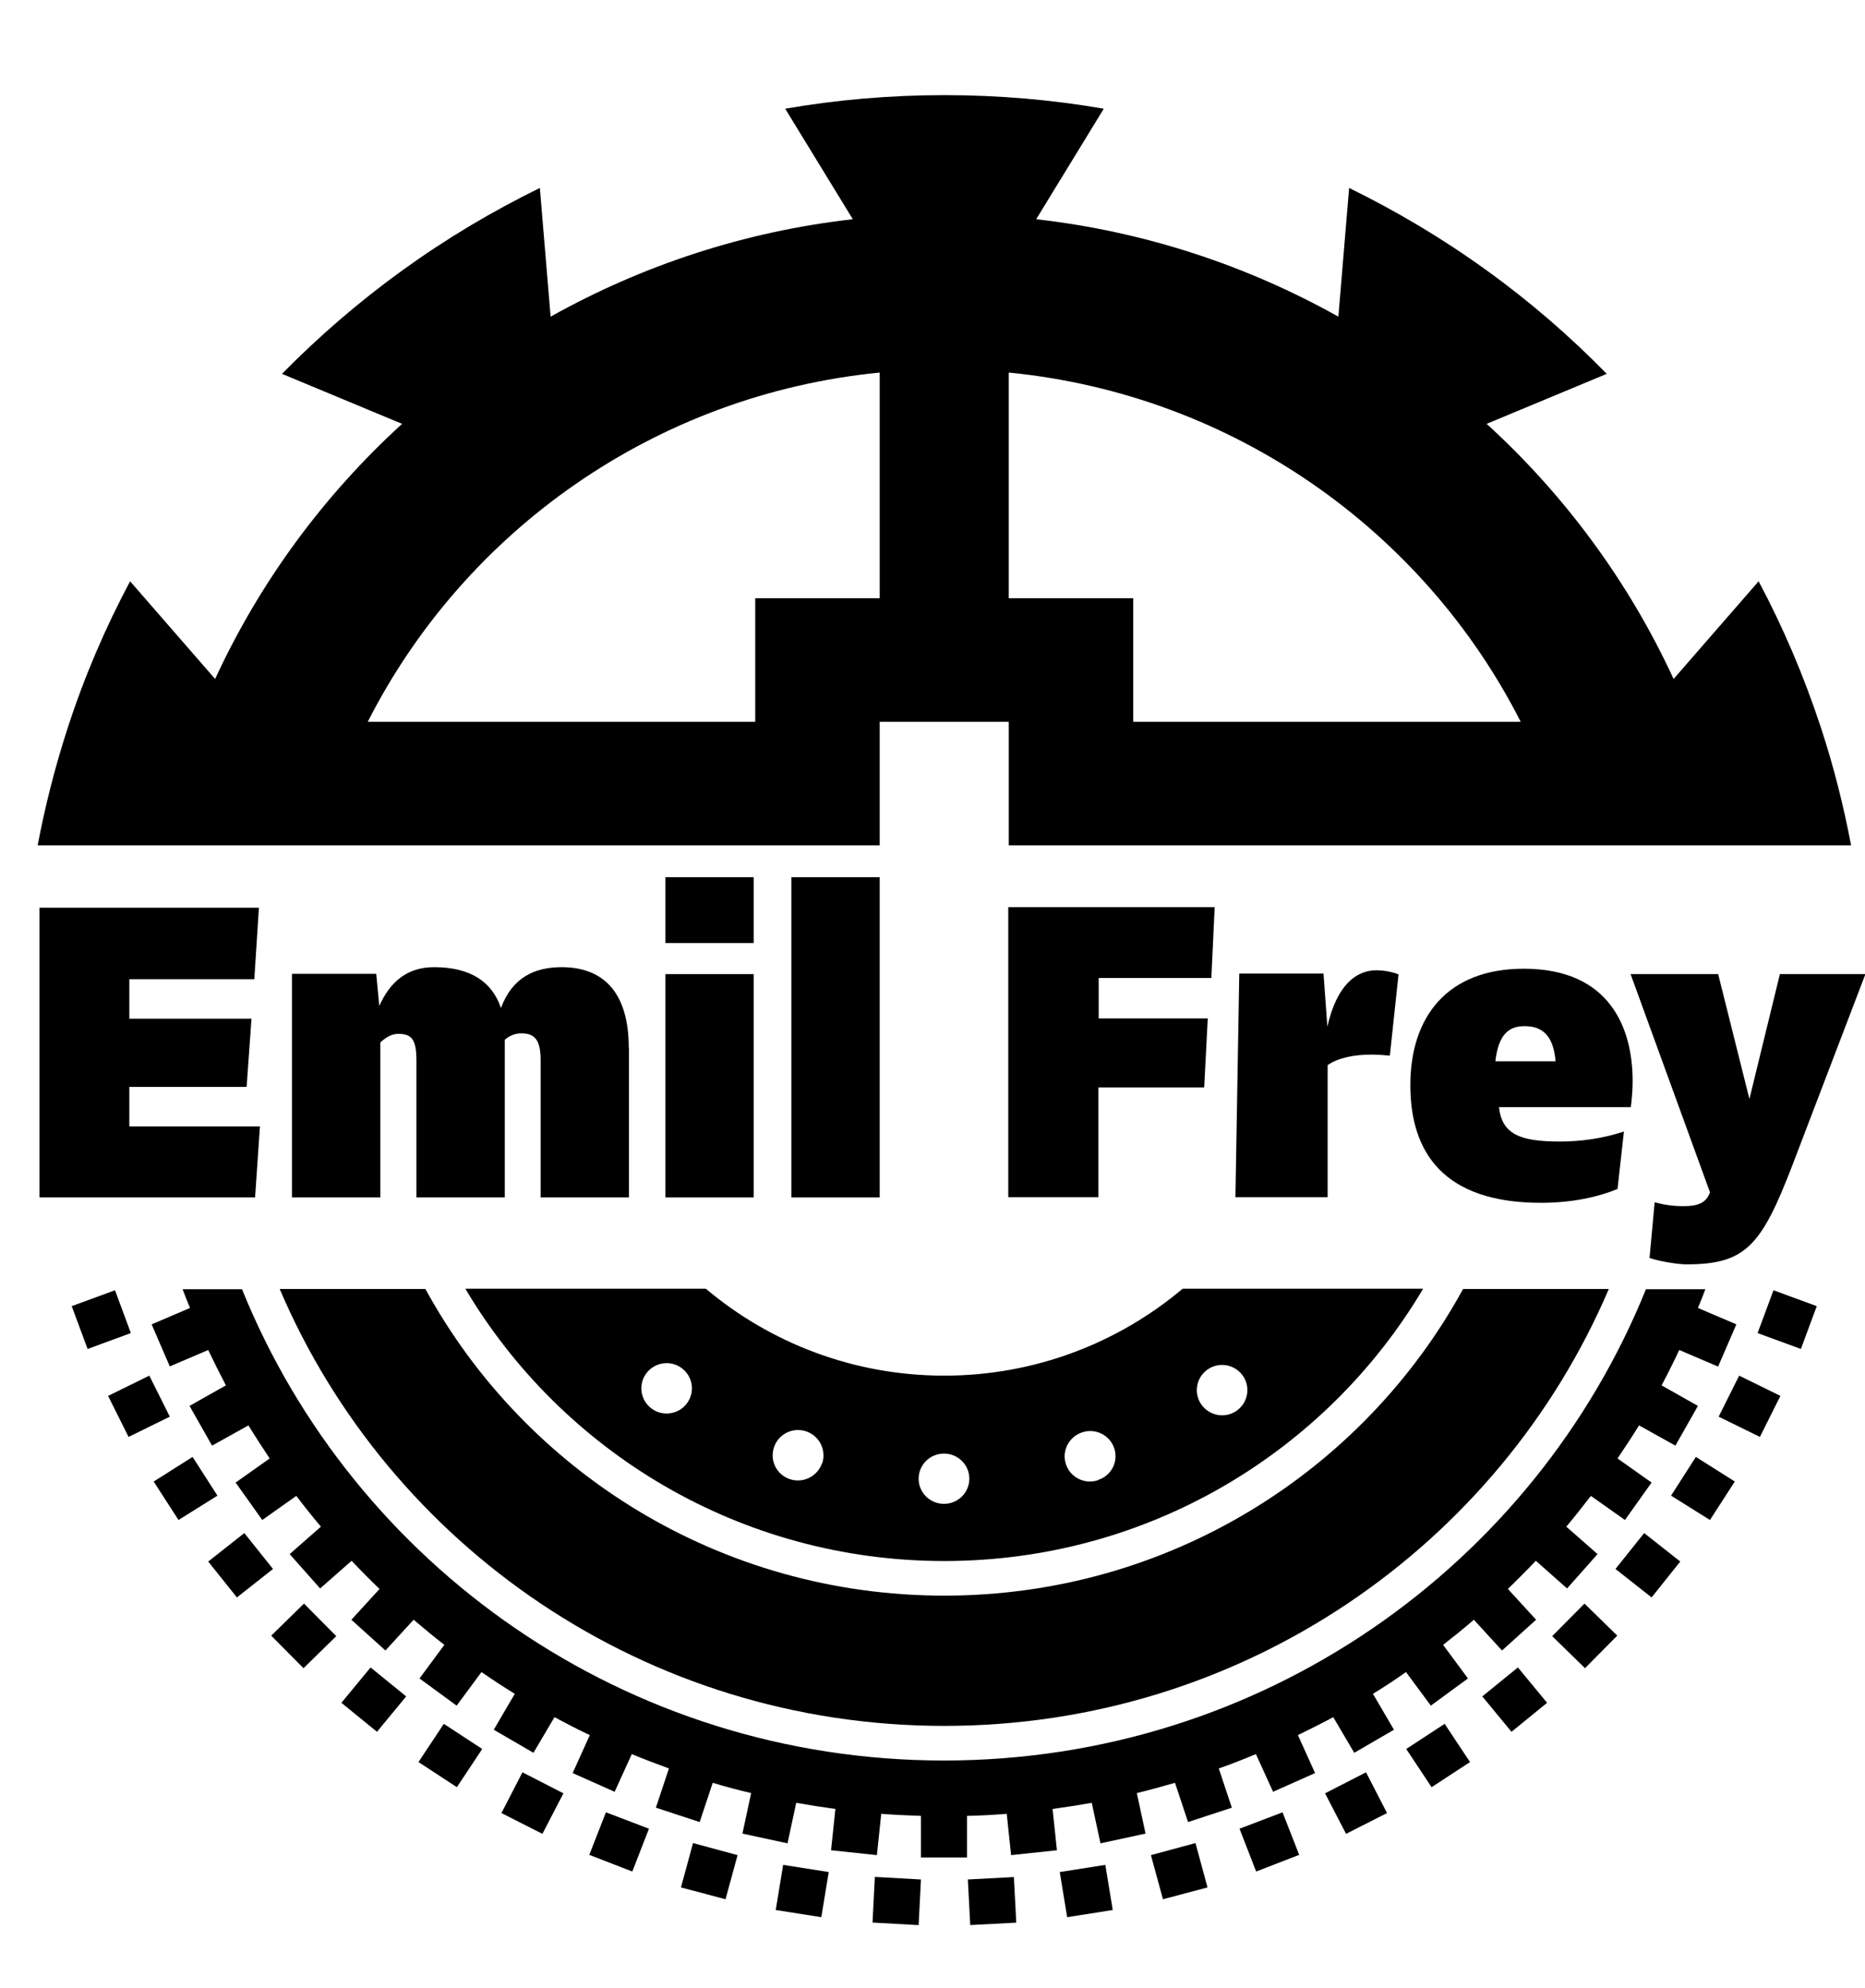 <?xml version="1.0" encoding="UTF-8" standalone="no"?><svg width="1195" height="1274" viewBox="0 0 1195 1274" fill="none" xmlns="http://www.w3.org/2000/svg">
<g clip-path="url(#clip0_97_653)">
<path d="M563.669 238.731V383.317H483.919V462.511H235.645C297.836 340.106 419.923 252.861 563.669 238.731ZM646.373 238.731C790.12 252.861 912.206 340.106 974.398 462.511H726.123V383.317H646.373V238.731ZM563.669 541.705V462.511H646.373V541.705H1186.08C1181.32 516.402 1174.92 491.1 1166.72 466.126C1155.89 433.265 1142.59 402.048 1126.84 372.473L1072.36 435.072C1043.65 372.802 1002.62 317.268 952.573 271.592L1029.53 239.553C1006.07 215.565 980.305 193.219 952.245 173.01C924.021 152.637 894.648 135.221 864.454 120.434L857.562 202.913C799.145 170.217 733.671 148.365 663.931 140.478L707.252 69.664C674.105 63.914 639.973 60.956 605.185 60.956C570.397 60.956 536.266 63.914 503.118 69.664L546.439 140.478C476.699 148.365 411.226 170.217 352.808 202.913L345.916 120.434C315.723 135.221 286.35 152.637 258.126 173.01C229.901 193.384 204.138 215.729 180.673 239.553L257.633 271.592C207.42 317.432 166.561 372.802 137.844 435.072L83.365 372.473C67.612 402.048 54.156 433.265 43.49 466.126C35.285 491.264 28.886 516.566 24.127 541.705H563.833H563.669Z" fill="black"/>
<path d="M166.559 721.78L163.441 767.292H25.273V581.63H165.902L162.949 627.47H82.871V652.773H161.144L158.026 696.477H82.871V721.78H166.559Z" fill="black"/>
<path d="M403.022 671.339V767.292H346.41V679.39C346.41 666.574 342.8 662.138 334.103 662.138C329.508 662.138 325.898 664.11 323.437 666.246V767.292H266.824V679.719C266.824 665.753 263.706 662.467 255.009 662.467C250.743 662.467 246.476 665.26 243.687 668.053V767.292H187.074V624.02H241.061L243.03 644.558C249.758 629.606 260.424 619.748 278.147 619.748C301.284 619.748 315.232 628.949 320.975 645.872C328.195 626.649 342.143 619.748 359.866 619.748C388.582 619.748 402.858 638.314 402.858 671.175" fill="black"/>
<path d="M482.941 562.078H426.328V604.304H482.941V562.078Z" fill="black"/>
<path d="M482.941 624.185H426.328V767.292H482.941V624.185Z" fill="black"/>
<path d="M563.669 562.078H507.057V767.292H563.669V562.078Z" fill="black"/>
<path d="M958.156 680.047H996.719C995.242 661.645 986.545 657.538 976.699 657.538C966.853 657.538 960.125 662.795 958.156 680.047ZM1045.13 709.457H960.454C962.423 726.709 973.745 731.474 999.508 731.474C1012.96 731.474 1027.08 729.502 1040.53 725.066L1036.43 761.87C1024.61 766.799 1007.88 770.742 987.365 770.742C925.502 770.742 903.677 739.032 903.677 695.327C903.677 651.623 927.307 620.734 976.371 620.734C1031.18 620.734 1046.11 658.359 1046.11 692.698C1046.11 698.285 1045.62 704.364 1044.96 709.293M896.129 624.184L890.549 676.432C886.939 676.104 882.673 675.775 878.735 675.775C867.74 675.775 857.567 677.747 850.675 682.512V767.127H791.601L794.062 623.856H848.049L850.51 657.866C856.418 631.742 868.561 621.72 882.017 621.72C885.463 621.72 891.042 622.377 896.129 624.349M703.974 626.813V652.609H773.878L771.581 696.806H703.81V767.127H646.049V581.301H778.309L776.176 626.649H703.974V626.813Z" fill="black"/>
<path d="M1195.27 624.185L1148.18 747.412C1128.49 798.51 1118.31 810.175 1080.57 810.175C1075.81 810.175 1064.16 808.532 1056.94 806.067L1060.22 770.414C1066.46 772.057 1072.04 772.878 1078.77 772.878C1087.14 772.878 1093.21 771.235 1095.67 764.006L1044.8 624.185H1100.92L1120.94 704.2L1140.47 624.185H1195.44H1195.27Z" fill="black"/>
<path d="M792.58 903.827C785.36 909.084 775.186 907.441 769.935 900.212C764.684 892.983 766.325 882.96 773.546 877.703C780.766 872.445 790.94 874.088 796.191 881.317C801.442 888.547 799.801 898.569 792.58 903.827ZM703.477 948.517C694.944 951.31 685.755 946.71 682.965 938.166C680.176 929.622 684.935 920.586 693.467 917.792C702 914.999 711.19 919.6 713.979 928.143C716.769 936.687 712.01 945.724 703.477 948.353M604.856 963.633C595.831 963.633 588.611 956.403 588.611 947.531C588.611 938.659 595.831 931.429 604.856 931.429C613.882 931.429 621.102 938.659 621.102 947.531C621.102 956.403 613.882 963.633 604.856 963.633ZM526.748 937.509C523.958 945.888 514.769 950.653 506.236 947.86C497.703 945.067 493.108 936.03 495.898 927.486C498.687 918.943 507.877 914.342 516.41 917.135C524.942 919.928 529.537 928.965 526.912 937.509M440.27 899.062C435.019 906.291 424.845 907.934 417.625 902.677C410.405 897.419 408.764 887.396 414.015 880.167C419.266 872.938 429.44 871.295 436.66 876.552C443.88 881.81 445.521 891.833 440.27 899.062ZM757.792 825.783C716.605 860.451 663.274 881.482 605.021 881.482C546.767 881.482 493.436 860.451 452.249 825.783H298.164C360.028 930.115 474.237 1000.27 605.021 1000.27C735.804 1000.27 850.014 930.115 911.877 825.783H757.792Z" fill="black"/>
<path d="M588.615 1233.58L559.078 1231.94L560.555 1202.69L590.092 1204.34L588.615 1233.58Z" fill="black"/>
<path d="M526.254 1228.49L497.045 1223.89L501.804 1194.97L531.012 1199.57L526.254 1228.49Z" fill="black"/>
<path d="M464.886 1216.99L436.334 1209.43L444.046 1181L472.599 1188.73L464.886 1216.99Z" fill="black"/>
<path d="M405.152 1199.24L377.584 1188.56L388.25 1161.29L415.818 1171.8L405.152 1199.24Z" fill="black"/>
<path d="M347.558 1175.09L321.303 1161.78L334.758 1135.66L361.014 1149.13L347.558 1175.09Z" fill="black"/>
<path d="M292.747 1145.19L268.133 1129.09L284.378 1104.6L308.992 1120.71L292.747 1145.19Z" fill="black"/>
<path d="M241.553 1109.7L218.744 1091.13L237.451 1068.46L260.26 1087.02L241.553 1109.7Z" fill="black"/>
<path d="M194.459 1068.95L173.783 1048.08L194.787 1027.55L215.463 1048.41L194.459 1068.95Z" fill="black"/>
<path d="M151.795 1023.6L133.416 1000.6L156.553 982.363L174.932 1005.37L151.795 1023.6Z" fill="black"/>
<path d="M114.38 973.984L98.463 949.339L123.405 933.566L139.322 958.375L114.38 973.984Z" fill="black"/>
<path d="M82.379 920.75L69.252 894.462L95.671 881.482L108.799 907.77L82.379 920.75Z" fill="black"/>
<path d="M56.127 864.394L45.953 836.956L73.685 826.769L83.859 854.208L56.127 864.394Z" fill="black"/>
<path d="M649.645 1202.78L620.148 1204.33L621.677 1233.54L651.174 1231.99L649.645 1202.78Z" fill="black"/>
<path d="M712.997 1223.89L683.788 1228.49L679.029 1199.57L708.238 1194.97L712.997 1223.89Z" fill="black"/>
<path d="M773.716 1209.43L745.164 1216.99L737.451 1188.73L766.004 1181L773.716 1209.43Z" fill="black"/>
<path d="M832.455 1188.56L804.887 1199.24L794.221 1171.8L821.789 1161.29L832.455 1188.56Z" fill="black"/>
<path d="M888.74 1161.78L862.485 1175.09L849.029 1149.13L875.284 1135.66L888.74 1161.78Z" fill="black"/>
<path d="M941.908 1129.09L917.294 1145.19L901.049 1120.71L925.663 1104.6L941.908 1129.09Z" fill="black"/>
<path d="M991.299 1091.13L968.49 1109.7L949.783 1087.02L972.592 1068.46L991.299 1091.13Z" fill="black"/>
<path d="M1036.26 1048.08L1015.58 1068.95L994.58 1048.41L1015.26 1027.55L1036.26 1048.08Z" fill="black"/>
<path d="M1076.63 1000.6L1058.26 1023.6L1035.12 1005.37L1053.5 982.363L1076.63 1000.6Z" fill="black"/>
<path d="M1111.58 949.339L1095.66 973.984L1070.72 958.375L1086.64 933.566L1111.58 949.339Z" fill="black"/>
<path d="M1140.79 894.462L1127.66 920.75L1101.24 907.77L1114.37 881.482L1140.79 894.462Z" fill="black"/>
<path d="M1164.09 836.955L1153.92 864.394L1126.18 854.207L1136.36 826.769L1164.09 836.955Z" fill="black"/>
<path d="M1100.92 875.567L1112.57 848.621L1087.95 838.106C1089.6 834.163 1091.24 830.055 1092.71 826.112H1054.64C983.098 1003.07 808.83 1128.1 604.86 1128.1C400.891 1128.1 226.623 1003.07 155.078 826.112H117.008C118.485 830.219 120.126 834.163 121.767 838.106L97.152 848.621L108.803 875.567L133.417 865.052C137.027 872.61 140.801 880.167 144.74 887.725L121.438 900.87L135.879 926.336L159.18 913.356C163.611 920.586 168.205 927.651 172.8 934.551L150.975 949.996L168.041 973.984L189.866 958.54C194.953 965.276 200.204 971.848 205.619 978.256L185.599 995.836L205.126 1017.85L225.31 1000.11C231.053 1006.19 236.961 1012.27 243.196 1018.18L225.146 1037.9L246.971 1057.61L265.021 1037.9C271.421 1043.32 277.984 1048.74 284.712 1054L268.795 1075.52L292.589 1092.94L308.506 1071.42C315.398 1076.18 322.618 1080.94 329.838 1085.38L316.382 1108.38L341.817 1123.17L355.273 1100.33C362.657 1104.28 370.205 1108.22 377.918 1111.83L366.924 1136.15L393.835 1148.14L404.829 1123.99C412.706 1127.28 420.582 1130.24 428.623 1133.19L420.254 1158.33L448.314 1167.53L456.683 1142.39C464.724 1144.86 472.929 1146.99 481.297 1148.97L475.718 1174.93L504.599 1181.17L510.178 1155.21C518.547 1156.69 526.916 1158 535.284 1159.15L532.495 1185.61L561.868 1188.73L564.657 1162.27C573.026 1162.93 581.559 1163.26 590.092 1163.59V1190.21H619.629V1163.59C628.162 1163.42 636.695 1162.93 645.064 1162.27L647.853 1188.73L677.226 1185.61L674.436 1159.15C682.805 1158 691.174 1156.69 699.543 1155.21L705.122 1181.17L734.003 1174.93L728.424 1148.97C736.628 1146.99 744.833 1144.69 752.874 1142.39L761.242 1167.53L789.303 1158.33L780.934 1133.19C788.974 1130.4 796.851 1127.28 804.727 1123.99L815.722 1148.14L842.633 1136.15L831.639 1111.83C839.351 1108.05 846.9 1104.28 854.284 1100.33L867.74 1123.17L893.174 1108.38L879.719 1085.38C886.939 1080.94 893.995 1076.34 900.887 1071.42L916.804 1092.94L940.598 1075.52L924.68 1054C931.408 1048.74 937.972 1043.48 944.372 1037.9L962.422 1057.61L984.247 1037.9L966.196 1018.18C972.268 1012.27 978.175 1006.35 984.083 1000.11L1004.1 1017.85L1023.63 995.836L1003.61 978.256C1009.02 971.848 1014.28 965.112 1019.36 958.54L1041.19 973.984L1058.25 949.996L1036.43 934.551C1041.19 927.486 1045.78 920.586 1050.21 913.356L1073.51 926.336L1087.95 900.87L1064.65 887.725C1068.59 880.332 1072.37 872.774 1075.98 865.052L1100.59 875.567H1100.92Z" fill="black"/>
<path d="M605.024 1022.45C461.442 1022.45 336.566 943.095 272.569 825.947H179.199C249.432 990.578 413.69 1105.92 605.024 1105.92C796.358 1105.92 960.617 990.414 1030.85 825.947H937.479C873.483 942.931 748.607 1022.45 605.024 1022.45Z" fill="black"/>
</g>
<defs>
<clipPath id="clip0_97_653">
<rect width="1195" height="1274" fill="white"/>
</clipPath>
</defs>
</svg>
